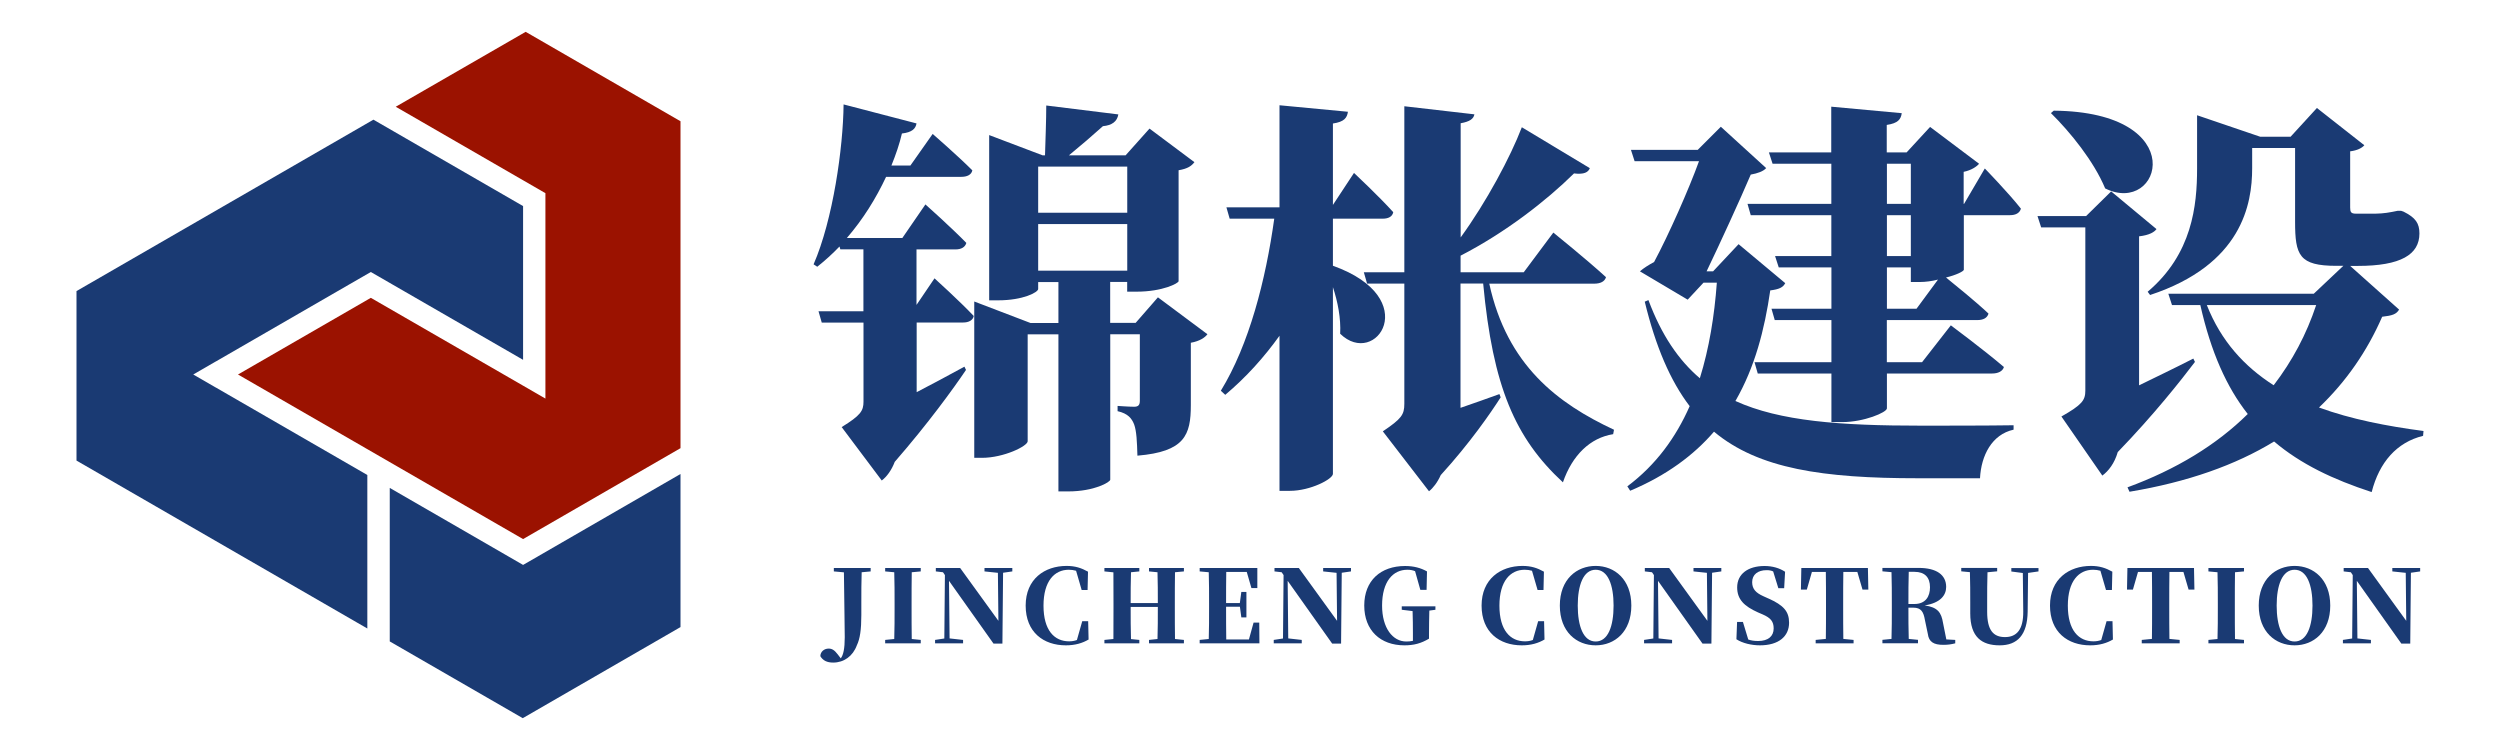 <?xml version="1.0" encoding="UTF-8"?>
<svg id="_图层_1" data-name="图层 1" xmlns="http://www.w3.org/2000/svg" viewBox="0 0 300 90">
  <defs>
    <style>
      .cls-1 {
        fill: #1a3a73;
      }

      .cls-1, .cls-2 {
        stroke-width: 0px;
      }

      .cls-2 {
        fill: #9b1200;
      }
    </style>
  </defs>
  <g>
    <polygon class="cls-2" points="65.45 23.18 65.45 26.28 65.45 26.28 65.45 44.73 65.45 44.73 65.45 47.83 62.77 46.28 44.5 35.74 28.56 44.94 62.77 64.69 81.66 53.78 81.66 14.55 63.08 3.82 47.49 12.81 65.45 23.18"/>
    <polygon class="cls-1" points="64.59 66.74 64.58 66.75 62.77 67.79 55.24 63.44 55.24 63.44 46.77 58.55 46.77 76.97 62.73 86.18 81.66 75.25 81.66 56.88 64.59 66.74"/>
    <polygon class="cls-1" points="44.08 57 25.88 46.49 25.87 46.49 23.19 44.94 23.19 44.94 23.19 44.94 25.87 43.39 25.88 43.39 41.81 34.19 41.81 34.19 44.5 32.64 62.77 43.18 62.77 24.73 44.81 14.36 9.18 34.93 9.18 55.27 44.08 75.42 44.08 57"/>
  </g>
  <g>
    <g>
      <path class="cls-1" d="m112.14,33.4s3.01,2.72,4.71,4.52c-.1.53-.63.78-1.26.78h-5.59v8.36c1.85-.97,3.79-1.99,5.73-3.06l.19.39c-1.51,2.24-4.57,6.46-8.55,11.03-.39,1.02-.97,1.8-1.56,2.24l-4.81-6.41c2.28-1.41,2.62-1.94,2.62-3.06v-9.48h-5.01l-.39-1.36h5.39v-7.43h-2.77l-.1-.34c-.83.87-1.75,1.7-2.67,2.43l-.44-.29c2.33-5.35,3.55-14,3.6-19.19l8.75,2.28c-.1.63-.53,1.07-1.75,1.21-.29,1.26-.73,2.53-1.26,3.84h2.28l2.67-3.79s3.01,2.62,4.76,4.37c-.1.53-.63.78-1.31.78h-9.04c-1.21,2.58-2.77,5.1-4.71,7.34h6.66l2.77-4.03s3.11,2.77,4.91,4.62c-.15.53-.63.78-1.31.78h-4.67v6.66l2.14-3.16Zm32.75,6.71c-.29.39-.92.83-1.99,1.02v7.48c0,3.6-.73,5.59-6.41,6.07-.05-1.7-.1-2.92-.39-3.74-.29-.73-.73-1.31-1.99-1.6v-.63s1.36.1,1.99.1c.53,0,.68-.24.68-.73v-7.97h-3.55v17.45c0,.29-1.9,1.41-5.05,1.41h-1.17v-18.85h-3.69v12.83c0,.58-2.87,1.99-5.49,1.99h-.92v-18.76l6.75,2.58h3.35v-4.91h-2.43v.83c0,.39-1.8,1.36-4.81,1.36h-1.07v-19.83l6.41,2.43h.29c.05-1.7.15-4.23.15-5.98l8.65,1.07c-.15.87-.78,1.31-1.85,1.41-1.07.97-2.77,2.43-4.08,3.5h6.8l2.87-3.21,5.39,4.03c-.34.44-.78.78-1.9.97v13.31c0,.24-1.9,1.26-5.05,1.26h-1.12v-1.17h-2.04v4.91h3.06l2.67-3.06,5.93,4.42Zm-20.31-20.12v5.54h10.69v-5.54h-10.69Zm10.69,12.49v-5.59h-10.69v5.59h10.69Z"/>
      <path class="cls-1" d="m159.95,31.89c10.89,3.89,5.15,12.34.87,8.16.1-1.85-.29-3.84-.87-5.59v22.4c0,.63-2.72,2.04-5.15,2.04h-1.26v-18.61c-1.85,2.58-3.98,4.96-6.51,7.09l-.53-.49c3.4-5.54,5.39-13.31,6.41-20.65h-5.35l-.39-1.36h6.37v-12.25l8.21.78c-.1.73-.44,1.21-1.8,1.41v9.77l2.53-3.84s3.06,2.87,4.71,4.71c-.1.53-.58.78-1.26.78h-5.98v5.64Zm18.76,2.14c2.14,9.82,8.21,14.38,14.97,17.54l-.1.53c-2.77.44-4.91,2.53-6.03,5.78-5.73-5.3-8.41-11.47-9.57-23.86h-2.72v14.92c1.51-.53,3.11-1.07,4.67-1.65l.15.39c-1.21,1.89-3.69,5.49-7.19,9.33-.39.87-.92,1.56-1.41,1.94l-5.54-7.19c2.24-1.51,2.58-1.99,2.58-3.3v-14.43h-4.47l-.39-1.36h4.86V12.75l8.41.97c-.1.53-.53.87-1.65,1.07v13.7c3.11-4.28,5.98-9.67,7.34-13.22l8.16,4.91c-.19.49-.68.78-1.9.63-3.3,3.26-8.21,7.09-13.61,9.87v1.99h7.58l3.55-4.76s3.98,3.21,6.32,5.35c-.15.53-.68.78-1.41.78h-12.59Z"/>
      <path class="cls-1" d="m214.23,33.98c-.29.53-.73.73-1.8.87-.68,4.71-1.85,9.23-4.18,13.27,5.35,2.43,12.54,2.96,22.35,2.96,2.38,0,8.07,0,11.03-.05v.53c-2.62.58-3.89,3.11-4.03,5.83h-7.48c-11.32,0-19.1-1.12-24.44-5.59-2.43,2.82-5.69,5.25-10.06,7.09l-.34-.53c3.45-2.58,5.83-5.88,7.48-9.62-2.33-3.06-4.08-7.14-5.39-12.54l.44-.19c1.56,4.18,3.6,7.19,6.17,9.38,1.12-3.6,1.75-7.48,2.04-11.47h-1.6l-1.9,2.04-5.73-3.4c.44-.39,1.07-.78,1.7-1.12,1.75-3.26,4.18-8.75,5.39-12.1h-7.73l-.44-1.36h8.02l2.77-2.77,5.44,4.96c-.34.39-1.02.63-1.85.78-1.26,2.96-3.69,8.26-5.3,11.61h.78l3.06-3.26,5.59,4.67Zm23.96-13.75s2.87,2.96,4.32,4.81c-.15.53-.63.78-1.31.78h-5.54v6.56c-.05.19-.92.63-2.14.92,1.07.87,3.55,2.87,5.1,4.33-.15.53-.63.78-1.36.78h-10.84v5.05h4.23l3.45-4.42s3.98,2.96,6.37,5c-.15.53-.73.78-1.41.78h-12.63v4.18c0,.49-2.77,1.65-5.35,1.65h-1.31v-5.83h-8.84l-.39-1.36h9.23v-5.05h-6.8l-.39-1.36h7.19v-4.96h-6.32l-.44-1.36h6.75v-4.91h-9.67l-.39-1.36h10.06v-4.81h-7.05l-.44-1.36h7.48v-5.49l8.46.78c-.1.73-.44,1.21-1.8,1.41v3.3h2.38l2.82-3.06,5.88,4.42c-.29.34-.92.78-1.85.97v3.84h.05l2.48-4.23Zm-11.76,4.23h2.87v-4.81h-2.87v4.81Zm2.87,1.36h-2.87v4.91h2.87v-4.91Zm3.26,7.73c-.73.19-1.51.29-2.19.29h-1.07v-1.75h-2.87v4.96h3.55l2.58-3.5Z"/>
      <path class="cls-1" d="m263.41,43.41c-1.7,2.24-4.91,6.32-9.28,10.84-.39,1.36-1.12,2.28-1.85,2.82l-4.91-7.09c2.48-1.41,2.87-1.94,2.87-3.11v-19.58h-5.3l-.44-1.36h5.83l3.01-2.96,5.44,4.52c-.24.34-.83.73-2.09.87v17.88c2.09-1.02,4.32-2.09,6.51-3.21l.19.39Zm-16.96-30.13c16.67.15,12.88,12.68,6.17,9.33-1.36-3.26-4.18-6.75-6.51-9.04l.34-.29Zm41.45,23.86c-.34.58-.83.73-2.04.87-1.8,4.13-4.32,7.78-7.58,10.89,3.84,1.41,8.16,2.24,12.54,2.82l-.05.58c-3.16.78-5.25,3.16-6.17,6.75-4.62-1.51-8.5-3.35-11.71-6.07-4.62,2.82-10.35,4.86-17.35,6.03l-.24-.53c5.83-2.14,10.69-5.1,14.43-8.8-2.53-3.21-4.42-7.43-5.69-13.07h-3.4l-.44-1.36h17.45l3.55-3.35h-.83c-4.47,0-4.96-1.26-4.96-5.3v-8.84h-5.15v2.43c0,4.28-1.21,11.57-12.25,15.21l-.29-.39c5.35-4.52,5.93-10.35,5.93-14.77v-6.41l7.58,2.58h3.64l3.16-3.45,5.69,4.47c-.29.34-.87.63-1.7.73v6.75c0,.53.1.73.68.73h2.38c.34,0,1.02-.05,1.31-.1.34-.05.92-.15,1.31-.24h.44l.29.1c1.46.73,1.9,1.41,1.9,2.62,0,2.53-2.24,3.89-7.39,3.89h-.92l5.88,5.25Zm-23.08-.53c1.7,4.32,4.52,7.39,8.02,9.62,2.24-2.92,3.94-6.12,5.1-9.62h-13.12Z"/>
    </g>
    <g>
      <path class="cls-1" d="m104.49,68.57l-1.09.1c-.04,1.19-.04,2.42-.04,3.64v1.49c0,1.75-.16,2.86-.54,3.64-.48,1.31-1.56,2.07-2.84,2.07-.73,0-1.23-.24-1.54-.77.01-.54.46-.91,1-.91.41,0,.7.19,1.09.7l.36.47c.31-.39.48-1.17.48-2.53,0-1.17-.05-3.26-.1-7.79l-1.21-.11v-.41h4.42v.41Z"/>
      <path class="cls-1" d="m109.41,68.67c-.02,1.23-.02,2.49-.02,3.75v.52c0,1.25,0,2.49.02,3.74l1.08.11v.41h-4.27v-.41l1.09-.11c.04-1.22.04-2.47.04-3.73v-.53c0-1.26,0-2.51-.04-3.75l-1.09-.1v-.41h4.27v.41l-1.08.1Z"/>
      <path class="cls-1" d="m121.48,68.57l-1.11.16-.08,8.5h-1.07l-5.34-7.53.07,6.91,1.62.18v.41h-3.36v-.41l1.11-.17.07-7.61-.23-.34-.86-.1v-.41h2.92l4.59,6.34-.06-5.76-1.61-.17v-.41h3.34v.41Z"/>
      <path class="cls-1" d="m130.65,76.73c-.74.44-1.62.71-2.75.71-2.67,0-4.82-1.57-4.82-4.77s2.29-4.76,4.91-4.76c1.04,0,1.78.25,2.57.69l-.05,2.2h-.71l-.67-2.31c-.28-.08-.57-.12-.88-.12-1.69,0-3.03,1.33-3.03,4.31s1.32,4.28,3.07,4.28c.34,0,.64-.05.94-.16l.64-2.26h.71l.05,2.18Z"/>
      <path class="cls-1" d="m141,68.67c-.02,1.23-.02,2.49-.02,3.75v.53c0,1.23,0,2.48.02,3.73l1.07.11v.41h-4.19v-.41l1.02-.11c.04-1.2.04-2.46.04-3.85h-3.26c0,1.37,0,2.63.04,3.86l1,.1v.41h-4.19v-.41l1.08-.11c.01-1.22.01-2.47.01-3.73v-.53c0-1.26,0-2.51-.01-3.74l-1.08-.11v-.41h4.19v.41l-1,.1c-.04,1.21-.04,2.46-.04,3.7h3.26c0-1.23,0-2.48-.04-3.7l-1.02-.1v-.41h4.19v.41l-1.07.1Z"/>
      <path class="cls-1" d="m151.14,77.2h-7.18v-.41l1.09-.11c.04-1.22.04-2.47.04-3.73v-.53c0-1.26,0-2.51-.04-3.75l-1.09-.1v-.41h6.92v2.41h-.71l-.56-1.94h-2.46c-.02,1.21-.02,2.46-.02,3.74h1.65l.18-1.34h.61v3.06h-.61l-.17-1.28h-1.66v.04c0,1.34,0,2.63.02,3.89h2.72l.56-2.03h.68l.02,2.51Z"/>
      <path class="cls-1" d="m162.12,68.57l-1.11.16-.08,8.5h-1.07l-5.34-7.53.07,6.91,1.62.18v.41h-3.36v-.41l1.11-.17.07-7.61-.23-.34-.86-.1v-.41h2.92l4.59,6.34-.06-5.76-1.61-.17v-.41h3.34v.41Z"/>
      <path class="cls-1" d="m172.27,73.17l-.75.1c-.02.88-.04,1.79-.04,2.78v.59c-.94.56-1.8.8-2.95.8-2.87,0-4.82-1.78-4.82-4.78s1.98-4.74,4.9-4.74c1.04,0,1.88.23,2.63.65l-.05,2.21h-.75l-.63-2.24c-.29-.12-.58-.17-.93-.17-1.71,0-3.03,1.39-3.03,4.3,0,2.7,1.28,4.31,2.9,4.31.28,0,.54-.02.8-.08v-.91c0-.9-.01-1.75-.04-2.66l-1.3-.16v-.41h4.04v.41Z"/>
      <path class="cls-1" d="m185.36,76.73c-.74.44-1.62.71-2.75.71-2.67,0-4.82-1.57-4.82-4.77s2.29-4.76,4.91-4.76c1.04,0,1.78.25,2.57.69l-.05,2.2h-.71l-.67-2.31c-.28-.08-.57-.12-.88-.12-1.69,0-3.03,1.33-3.03,4.31s1.32,4.28,3.07,4.28c.34,0,.64-.05.94-.16l.64-2.26h.71l.05,2.18Z"/>
      <path class="cls-1" d="m195.76,72.67c0,3.15-2,4.77-4.28,4.77s-4.3-1.61-4.3-4.77,2.03-4.76,4.3-4.76,4.28,1.62,4.28,4.76Zm-4.28,4.31c1.48,0,2.15-1.82,2.15-4.31s-.68-4.3-2.15-4.3-2.15,1.83-2.15,4.3.67,4.31,2.15,4.31Z"/>
      <path class="cls-1" d="m206.56,68.57l-1.11.16-.08,8.5h-1.07l-5.34-7.53.07,6.91,1.62.18v.41h-3.36v-.41l1.11-.17.07-7.61-.23-.34-.86-.1v-.41h2.92l4.59,6.34-.06-5.76-1.61-.17v-.41h3.34v.41Z"/>
      <path class="cls-1" d="m212.22,71.82c1.8.81,2.47,1.54,2.47,2.91,0,1.61-1.22,2.71-3.5,2.71-.99,0-2.09-.25-2.82-.73l.08-2.08h.7l.64,2.11c.36.13.73.18,1.19.18,1.2,0,1.86-.57,1.86-1.51,0-.82-.35-1.26-1.32-1.68l-.58-.25c-1.62-.73-2.48-1.54-2.48-2.99,0-1.63,1.32-2.57,3.29-2.57.94,0,1.79.25,2.46.69l-.11,1.97h-.7l-.62-2.01c-.24-.11-.48-.15-.79-.15-1.05,0-1.73.53-1.73,1.44,0,.83.46,1.28,1.31,1.67l.64.29Z"/>
      <path class="cls-1" d="m221.2,68.63c-.02,1.25-.02,2.51-.02,3.79v.52c0,1.23,0,2.49.02,3.73l1.23.12v.41h-4.55v-.41l1.22-.12c.02-1.21.02-2.46.02-3.72v-.53c0-1.27,0-2.54-.02-3.79h-1.67l-.61,2.12h-.71l.05-2.59h7.99l.05,2.59h-.7l-.62-2.12h-1.68Z"/>
      <path class="cls-1" d="m234.63,76.79v.41c-.5.12-.84.18-1.44.18-1.11,0-1.73-.33-1.85-1.31l-.35-1.67c-.17-.99-.46-1.48-1.39-1.48h-.59c0,1.27,0,2.52.04,3.75l1.11.11v.41h-4.27v-.41l1.09-.11c.04-1.22.04-2.47.04-3.73v-.53c0-1.26,0-2.51-.04-3.75l-1.09-.1v-.41h4.36c2.13,0,3.29.83,3.29,2.28,0,.99-.68,1.92-2.58,2.22,1.59.22,2,.88,2.2,2.08l.4,2,1.08.06Zm-4.91-4.31c1.36,0,1.88-.91,1.88-2.01,0-1.2-.64-1.85-1.86-1.85h-.69c-.04,1.22-.04,2.47-.04,3.86h.71Z"/>
      <path class="cls-1" d="m244.62,68.57l-1.25.18-.05,4.65c-.04,2.78-1.22,4.04-3.36,4.04s-3.53-.98-3.53-3.84v-1.32c0-1.19,0-2.41-.04-3.62l-1.04-.1v-.41h4.31v.41l-1.16.11c-.04,1.19-.04,2.41-.04,3.61v1.14c0,2.22.75,3.03,2.14,3.03s2.21-.88,2.19-3.07l-.05-4.62-1.38-.18v-.41h3.26v.41Z"/>
      <path class="cls-1" d="m253.57,76.73c-.74.44-1.62.71-2.75.71-2.67,0-4.82-1.57-4.82-4.77s2.29-4.76,4.91-4.76c1.04,0,1.78.25,2.57.69l-.05,2.2h-.71l-.67-2.31c-.28-.08-.57-.12-.88-.12-1.69,0-3.03,1.33-3.03,4.31s1.32,4.28,3.07,4.28c.34,0,.64-.05.94-.16l.64-2.26h.71l.05,2.18Z"/>
      <path class="cls-1" d="m260.33,68.63c-.02,1.25-.02,2.51-.02,3.79v.52c0,1.23,0,2.49.02,3.73l1.23.12v.41h-4.55v-.41l1.22-.12c.02-1.21.02-2.46.02-3.72v-.53c0-1.27,0-2.54-.02-3.79h-1.67l-.61,2.12h-.71l.05-2.59h7.99l.05,2.59h-.7l-.62-2.12h-1.68Z"/>
      <path class="cls-1" d="m268.2,68.67c-.02,1.23-.02,2.49-.02,3.75v.52c0,1.25,0,2.49.02,3.74l1.08.11v.41h-4.27v-.41l1.09-.11c.04-1.22.04-2.47.04-3.73v-.53c0-1.26,0-2.51-.04-3.75l-1.09-.1v-.41h4.27v.41l-1.08.1Z"/>
      <path class="cls-1" d="m279.63,72.67c0,3.15-2,4.77-4.28,4.77s-4.3-1.61-4.3-4.77,2.03-4.76,4.3-4.76,4.28,1.62,4.28,4.76Zm-4.28,4.31c1.48,0,2.15-1.82,2.15-4.31s-.68-4.3-2.15-4.3-2.15,1.83-2.15,4.3.67,4.31,2.15,4.31Z"/>
      <path class="cls-1" d="m290.42,68.57l-1.11.16-.08,8.5h-1.07l-5.34-7.53.07,6.91,1.62.18v.41h-3.36v-.41l1.11-.17.07-7.61-.23-.34-.86-.1v-.41h2.92l4.59,6.34-.06-5.76-1.61-.17v-.41h3.34v.41Z"/>
    </g>
  </g>
</svg>